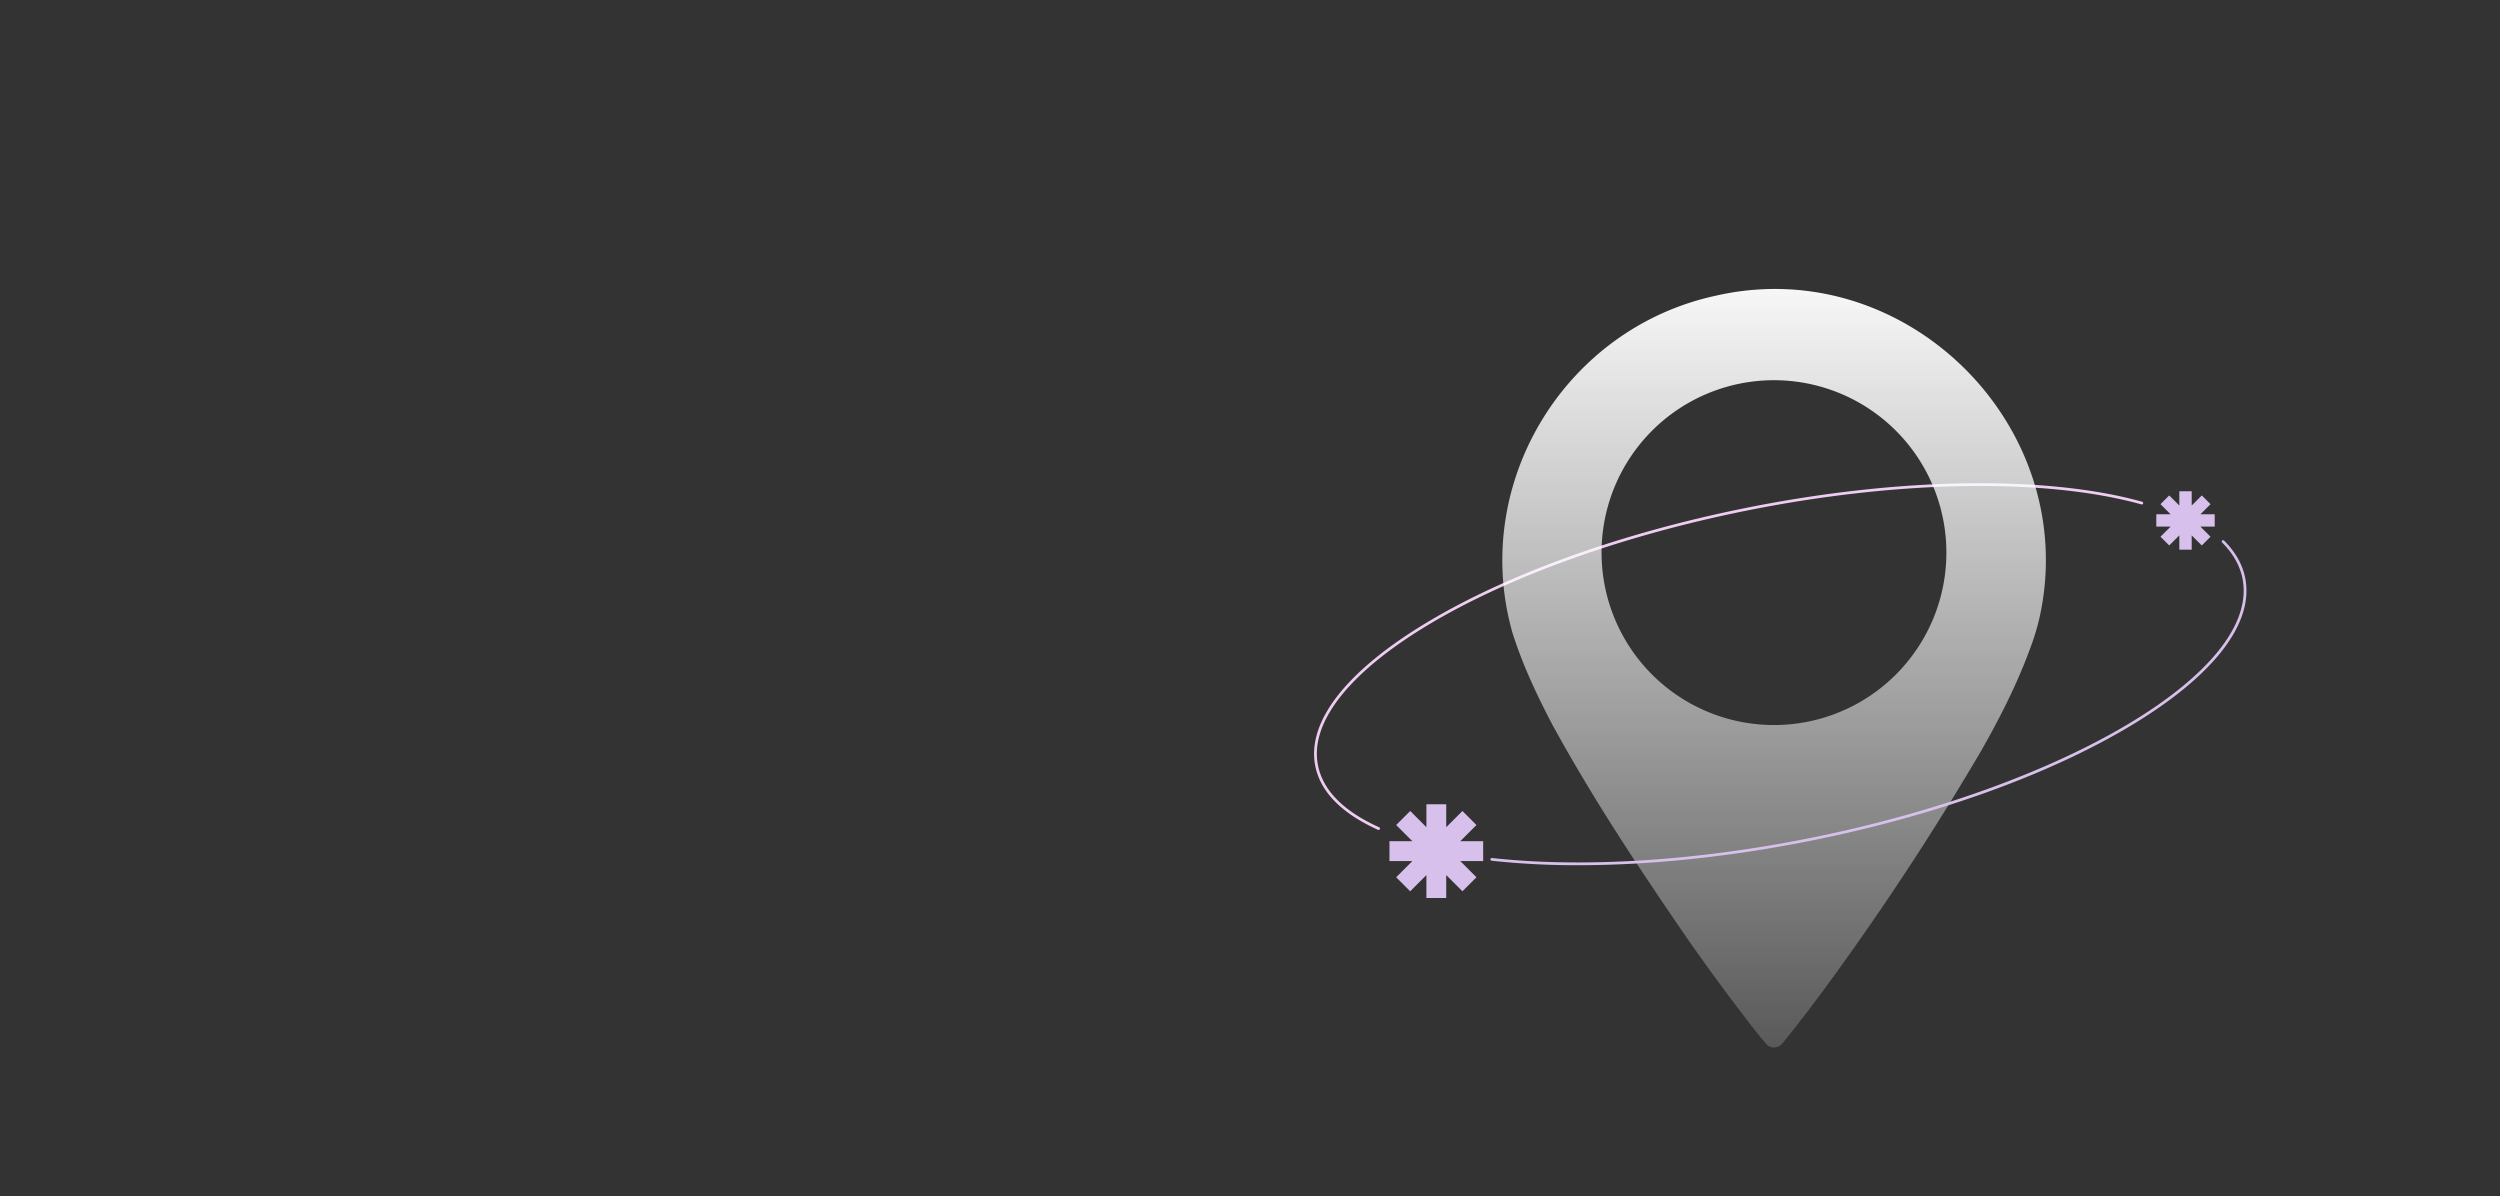 <?xml version="1.0"?>
<svg xmlns="http://www.w3.org/2000/svg" xmlns:xlink="http://www.w3.org/1999/xlink" width="1580" height="756" viewBox="0 0 1580 756">
  <rect x="0" y="0" width="1580" height="756" fill="#333333" stroke="none"/>
  <defs>
    <linearGradient id="linear-gradient" x1="0.5" x2="0.5" y2="1" gradientUnits="objectBoundingBox">
      <stop offset="0" stop-color="#fff"/>
      <stop offset="1" stop-color="#fdfeff" stop-opacity="0.188"/>
    </linearGradient>
    <clipPath id="clip-path">
      <rect id="Rectangle_2734" data-name="Rectangle 2734" width="1580" height="756" transform="translate(170)" fill="none" stroke="#707070" stroke-width="1"/>
    </clipPath>
    <clipPath id="clip-path-2">
      <rect id="Rectangle_2576" data-name="Rectangle 2576" width="343.534" height="479.372" transform="translate(0 0)" fill="url(#linear-gradient)"/>
    </clipPath>
  </defs>
  <g id="hero-contact" transform="translate(-170)" clip-path="url(#clip-path)">
    <path id="Path_7761" data-name="Path 7761" d="M40.768,229.165a.865.865,0,0,1-.361-.078c-23.03-10.414-36.367-23.972-39.64-40.3-5.622-28.046,19.777-60.48,71.518-91.327,51.48-30.693,122.969-56.244,201.293-71.945C369.463,6.3,462.836,4.884,523.353,21.739a.876.876,0,0,1-.47,1.688C462.619,6.642,369.55,8.065,273.923,27.234,112.9,59.513-8.863,131.831,2.485,188.444c3.156,15.743,16.157,28.88,38.644,39.048a.876.876,0,0,1-.361,1.674" transform="translate(1000.5 295.359)" fill="#efccf1"/>
    <path id="Path_7763" data-name="Path 7763" d="M59.22,696.525H44.744L54.98,686.289l-8.865-8.865L35.879,687.66V673.184H23.342V687.66L13.106,677.424,4.24,686.289l10.236,10.236H0v12.537H14.476L4.24,719.3l8.865,8.865,10.236-10.236V732.4H35.879V717.927l10.236,10.236L54.98,719.3,44.744,709.062H59.22Z" transform="translate(1048.141 -164.871)" fill="#d7c0eb"/>
    <path id="Path_32915" data-name="Path 32915" d="M36.917,687.735H27.893l6.381-6.381-5.526-5.526-6.381,6.381v-9.024H14.551v9.024L8.17,675.827l-5.526,5.526,6.381,6.381H0v7.815H9.025l-6.381,6.381,5.526,5.526,6.381-6.381V710.1h7.815v-9.024l6.381,6.381,5.526-5.526-6.381-6.381h9.024Z" transform="translate(1532.78 -362.719)" fill="#d7c0eb"/>
    <g id="Group_14720" data-name="Group 14720" transform="translate(1119.467 182.623)">
      <g id="Group_14719" data-name="Group 14719" transform="translate(0 0.004)" clip-path="url(#clip-path-2)">
        <path id="Path_7761-2" data-name="Path 7761" d="M135.02,4.242C39.622,24.776-20.2,122.837,6.3,216.93c6.447,20.466,15.36,39.449,25.48,58.711,25.477,46.573,54.345,90.1,84.636,134.194,9.7,13.893,20.048,28.2,30.376,41.936,6.6,8.514,13.451,17.962,20.615,26.067a6.72,6.72,0,0,0,9.46-.906c4.614-5.592,8.985-11.183,13.313-16.774,3.179-4.123,9.571-12.608,12.671-16.774a1770.562,1770.562,0,0,0,99.483-150.969c12.355-21.648,23.614-43.916,31.95-67.1a149.025,149.025,0,0,0,5.04-16.774C366.73,88.211,255.966-23.341,135.02,4.242M171.683,275.6A108.965,108.965,0,1,1,280.648,166.634,108.965,108.965,0,0,1,171.683,275.6" transform="translate(0 -0.004)" fill="url(#linear-gradient)"/>
      </g>
    </g>
    <path id="Path_7762" data-name="Path 7762" d="M197.287,261.3a498.957,498.957,0,0,1-54.587-2.823.876.876,0,0,1,.192-1.742c57.379,6.35,128.742,1.873,200.946-12.6C506.18,211.588,628.809,137.995,617.2,80.079c-1.643-8.2-5.964-15.831-12.843-22.689a.876.876,0,1,1,1.237-1.24c7.128,7.106,11.611,15.042,13.324,23.585,5.748,28.674-19.78,61.75-71.881,93.136-51.845,31.23-123.886,57.148-202.853,72.978-50.9,10.2-101.394,15.447-146.9,15.448" transform="translate(970.045 285.518)" fill="#d7c0eb"/>
  </g>
</svg>
